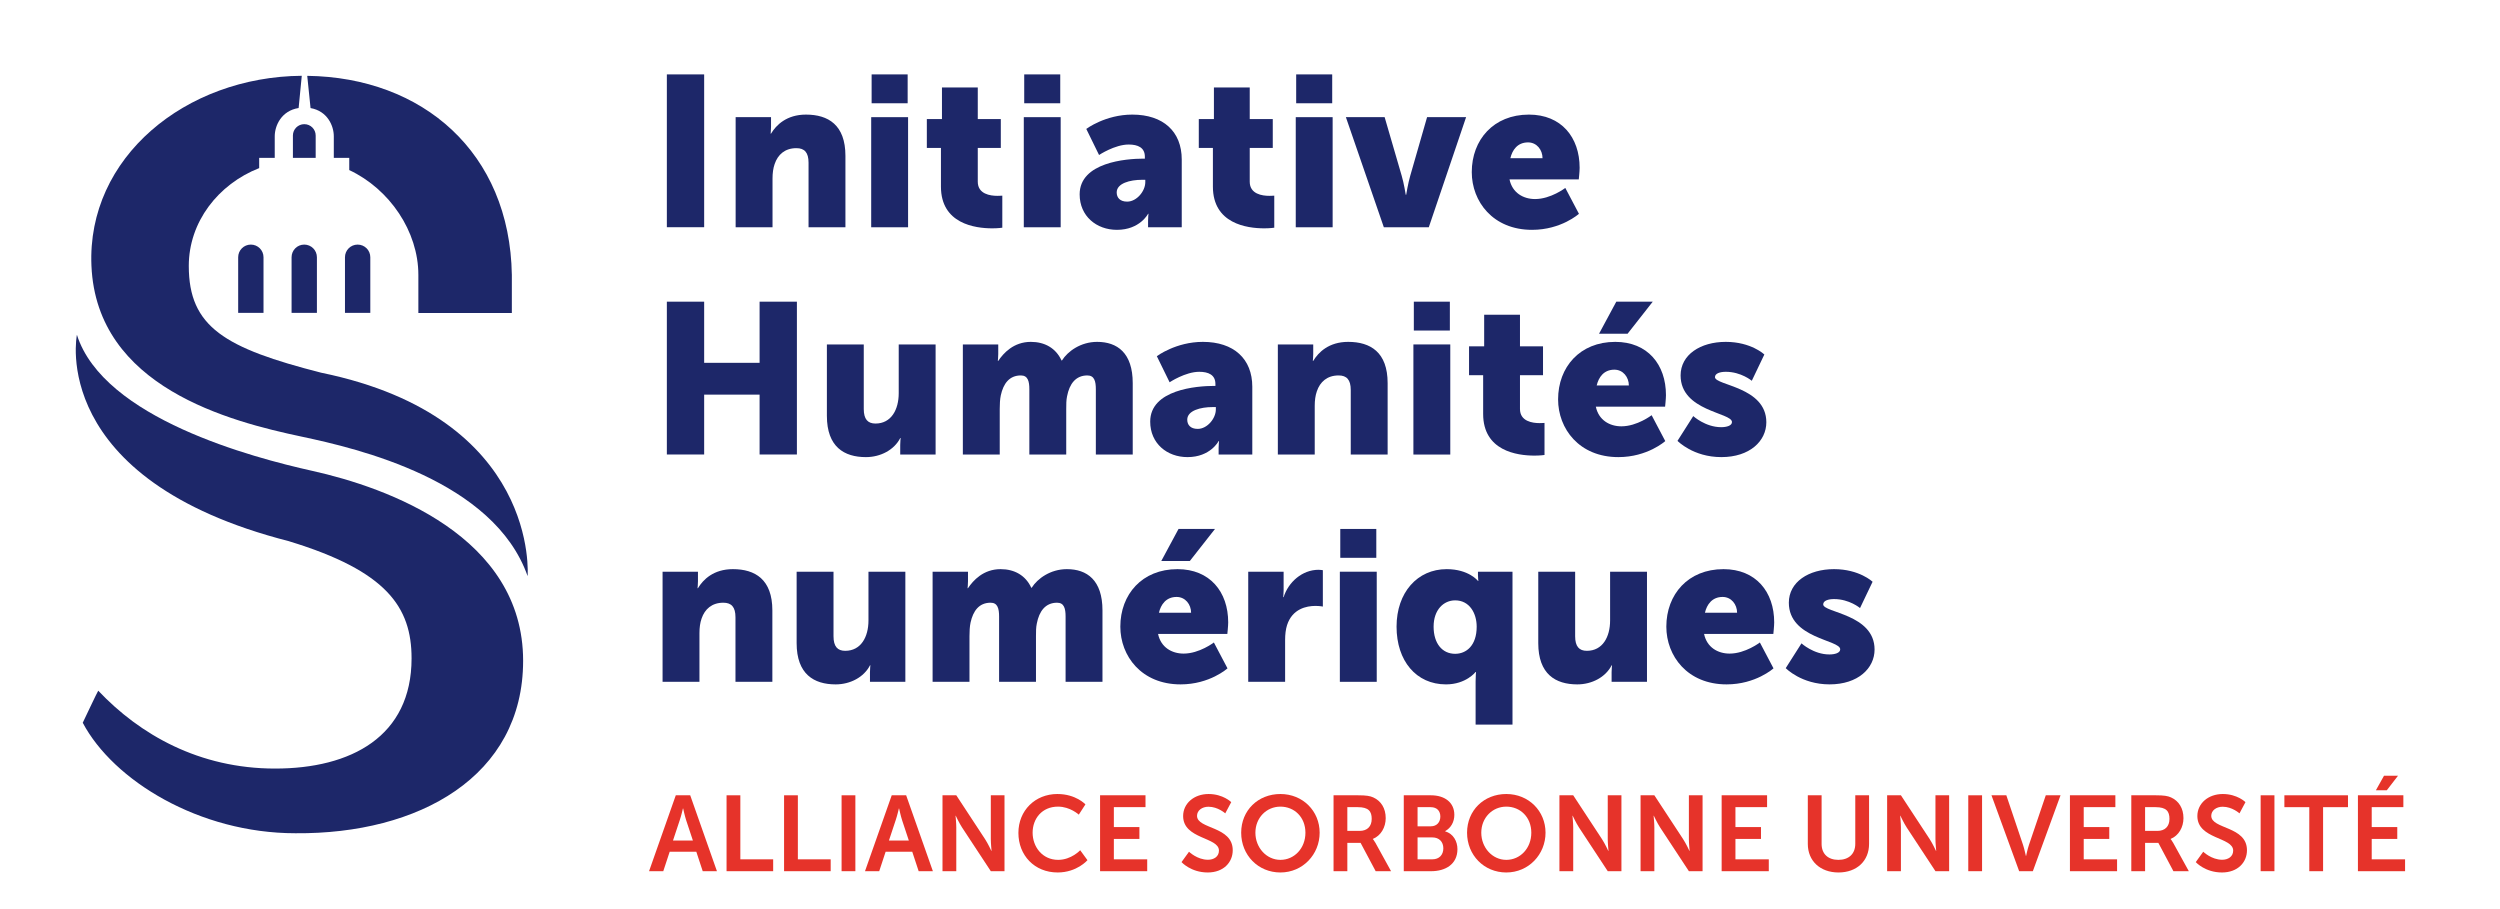 <?xml version="1.0" encoding="UTF-8"?><svg id="content" xmlns="http://www.w3.org/2000/svg" viewBox="0 0 467.72 170.08"><defs><style>.cls-1{fill:#1d2769;}.cls-1,.cls-2{stroke-width:0px;}.cls-2{fill:#e6332a;}</style></defs><path class="cls-1" d="M58.11,20.22c3.16.56,4.34,3.33,4.34,5.27v4.04h2.89v2.29c7.56,3.55,12.93,11.48,12.93,19.61,0,.05,0,.1,0,.16v6.97h17.49v-7.12c-.37-22.95-16.71-36.97-38.28-37.25l.62,6.04Z"/><path class="cls-1" d="M54.55,58.53h4.74v-10.4c0-1.31-1.06-2.37-2.37-2.37s-2.37,1.06-2.37,2.37v10.4Z"/><path class="cls-1" d="M44.56,58.53h4.74v-10.4c0-1.31-1.06-2.37-2.37-2.37s-2.37,1.06-2.37,2.37v10.4Z"/><path class="cls-1" d="M64.54,58.53h4.74v-10.4c0-1.31-1.06-2.37-2.37-2.37s-2.37,1.06-2.37,2.37v10.4Z"/><path class="cls-1" d="M54.8,25.36v4.17h4.26v-4.17c0-1.18-.95-2.13-2.13-2.13s-2.13.95-2.13,2.13"/><path class="cls-1" d="M60.13,69.74c-18.06-4.61-24.81-8.55-24.81-19.99,0-8.21,5.48-15.28,13.17-18.3v-1.91h2.91v-4.04c0-1.96,1.22-4.78,4.47-5.29l.59-6.03c-21.74.17-40.24,15.27-39.35,35.57.99,22.72,25.9,29.09,39.33,31.94,10.56,2.24,35.97,8.19,42.27,26.09,0,0,2.36-29.62-38.57-38.04"/><path class="cls-1" d="M54.13,101.28c18.21,5.55,22.87,12.3,22.87,21.89,0,14.62-11.32,20.62-25.53,20.62s-25.31-6.35-33.09-14.57c-.04-.04-2.9,6-2.9,6,5.73,10.82,21.82,20.67,39.78,20.67h.02s.01,0,.02,0h0c23,.19,42.57-10.58,42.57-32.27,0-23.29-25.38-32.4-39.46-35.53-11.08-2.47-39.04-9.82-44.02-25.45,0,0-5.55,27.09,39.74,38.63"/><path class="cls-1" d="M124.76,56.44h6.98v11.44h10.37v-11.44h6.98v28.59h-6.98v-11.2h-10.37v11.2h-6.98v-28.59Z"/><path class="cls-1" d="M154.7,64.44h6.9v12.08c0,1.92.76,2.72,2.19,2.72,2.95,0,4.35-2.6,4.35-5.68v-9.12h6.9v20.6h-6.62v-1.8c0-.68.08-1.28.08-1.28h-.08c-1.12,2.2-3.67,3.56-6.42,3.56-4.07,0-7.3-1.92-7.3-7.72v-13.36Z"/><path class="cls-1" d="M180.14,64.44h6.62v1.8c0,.68-.08,1.28-.08,1.28h.08c.96-1.44,2.87-3.56,6.1-3.56,2.59,0,4.67,1.16,5.74,3.48h.08c1.08-1.72,3.51-3.48,6.58-3.48,3.75,0,6.66,2.04,6.66,7.72v13.36h-6.9v-12.2c0-1.52-.28-2.6-1.59-2.6-2.19,0-3.35,1.6-3.79,3.88-.16.72-.16,1.56-.16,2.4v8.52h-6.9v-12.2c0-1.52-.28-2.6-1.59-2.6-2.15,0-3.27,1.52-3.75,3.72-.16.76-.2,1.68-.2,2.56v8.52h-6.9v-20.6Z"/><path class="cls-1" d="M227.11,72.2h.28v-.36c0-1.72-1.32-2.28-3.03-2.28-2.59,0-5.54,1.96-5.54,1.96l-2.39-4.88s3.55-2.68,8.61-2.68c5.78,0,9.25,3.16,9.25,8.4v12.68h-6.3v-1.24c0-.68.08-1.28.08-1.28h-.08s-1.52,3-5.82,3c-3.83,0-6.98-2.56-6.98-6.64,0-6,8.73-6.68,11.92-6.68ZM224.08,80.24c1.79,0,3.39-1.96,3.39-3.64v-.44h-.64c-2.19,0-4.71.64-4.71,2.36,0,.96.6,1.72,1.95,1.72Z"/><path class="cls-1" d="M239.07,64.44h6.62v1.8c0,.68-.08,1.28-.08,1.28h.08c.96-1.6,2.91-3.56,6.54-3.56,4.15,0,7.38,1.92,7.38,7.72v13.36h-6.9v-12.08c0-1.92-.76-2.72-2.27-2.72-2.15,0-3.47,1.2-4.07,2.96-.28.8-.4,1.72-.4,2.72v9.12h-6.9v-20.6Z"/><path class="cls-1" d="M264.43,64.44h6.9v20.6h-6.9v-20.6ZM264.51,56.44h6.74v5.4h-6.74v-5.4Z"/><path class="cls-1" d="M277.47,70.2h-2.63v-5.4h2.83v-5.92h6.7v5.92h4.31v5.4h-4.31v6.32c0,2.32,2.35,2.64,3.67,2.64.56,0,.92-.04.92-.04v6s-.76.12-1.87.12c-3.27,0-9.61-.88-9.61-7.8v-7.24Z"/><path class="cls-1" d="M302.19,63.96c6.06,0,9.49,4.24,9.49,9.96,0,.68-.16,2.16-.16,2.16h-12.96c.52,2.52,2.59,3.68,4.78,3.68,2.95,0,5.66-2.08,5.66-2.08l2.55,4.84s-3.31,3-8.77,3c-7.34,0-11.28-5.32-11.28-10.8,0-6.04,4.07-10.76,10.69-10.76ZM304.74,72.12c0-1.56-1.08-2.96-2.71-2.96-1.99,0-2.95,1.44-3.31,2.96h6.02ZM302.39,56.44h6.82l-4.71,6h-5.34l3.23-6Z"/><path class="cls-1" d="M316.78,77.84s2.27,2.08,5.22,2.08c1.04,0,2.03-.28,2.03-.96,0-1.8-9.61-2-9.61-8.72,0-3.88,3.71-6.28,8.45-6.28s7.22,2.36,7.22,2.36l-2.35,4.92s-1.99-1.68-4.86-1.68c-1.04,0-2.03.28-2.03,1,0,1.56,9.61,1.8,9.61,8.44,0,3.52-3.11,6.52-8.41,6.52s-8.21-3.04-8.21-3.04l2.95-4.64Z"/><path class="cls-1" d="M123.96,106.96h6.62v1.8c0,.68-.08,1.28-.08,1.28h.08c.96-1.6,2.91-3.56,6.54-3.56,4.15,0,7.38,1.92,7.38,7.72v13.36h-6.9v-12.08c0-1.92-.76-2.72-2.27-2.72-2.15,0-3.47,1.2-4.07,2.96-.28.8-.4,1.72-.4,2.72v9.12h-6.9v-20.6Z"/><path class="cls-1" d="M149.04,106.96h6.9v12.08c0,1.92.76,2.72,2.19,2.72,2.95,0,4.35-2.6,4.35-5.68v-9.12h6.9v20.6h-6.62v-1.8c0-.68.08-1.28.08-1.28h-.08c-1.12,2.2-3.67,3.56-6.42,3.56-4.07,0-7.3-1.92-7.3-7.72v-13.36Z"/><path class="cls-1" d="M174.48,106.96h6.62v1.8c0,.68-.08,1.28-.08,1.28h.08c.96-1.44,2.87-3.56,6.1-3.56,2.59,0,4.67,1.16,5.74,3.48h.08c1.08-1.72,3.51-3.48,6.58-3.48,3.75,0,6.66,2.04,6.66,7.72v13.36h-6.9v-12.2c0-1.52-.28-2.6-1.59-2.6-2.19,0-3.35,1.6-3.79,3.88-.16.72-.16,1.56-.16,2.4v8.52h-6.9v-12.2c0-1.52-.28-2.6-1.59-2.6-2.15,0-3.27,1.52-3.75,3.72-.16.76-.2,1.68-.2,2.56v8.52h-6.9v-20.6Z"/><path class="cls-1" d="M220.29,106.48c6.06,0,9.49,4.24,9.49,9.96,0,.68-.16,2.16-.16,2.16h-12.96c.52,2.52,2.59,3.68,4.78,3.68,2.95,0,5.66-2.08,5.66-2.08l2.55,4.84s-3.31,3-8.77,3c-7.34,0-11.28-5.32-11.28-10.8,0-6.04,4.07-10.76,10.69-10.76ZM222.84,114.64c0-1.56-1.08-2.96-2.71-2.96-1.99,0-2.95,1.44-3.31,2.96h6.02ZM220.49,98.96h6.82l-4.71,6h-5.34l3.23-6Z"/><path class="cls-1" d="M233.53,106.96h6.62v3.48c0,.68-.08,1.28-.08,1.28h.08c.88-2.8,3.47-5.12,6.54-5.12.4,0,.8.08.8.08v6.8s-.56-.12-1.4-.12c-1.63,0-4.31.52-5.3,3.6-.24.76-.36,1.68-.36,2.8v7.8h-6.9v-20.6Z"/><path class="cls-1" d="M250.67,106.96h6.9v20.6h-6.9v-20.6ZM250.75,98.96h6.74v5.4h-6.74v-5.4Z"/><path class="cls-1" d="M270.65,106.48c4.15,0,5.86,2.2,5.86,2.2h.08s-.08-.44-.08-1.12v-.6h6.46v28.6h-6.9v-8.08c0-1.04.08-1.76.08-1.76h-.08s-1.79,2.32-5.54,2.32c-5.58,0-9.25-4.4-9.25-10.8s3.91-10.76,9.37-10.76ZM272.24,122.32c2.07,0,4.03-1.52,4.03-5.08,0-2.48-1.32-4.92-4.03-4.92-2.15,0-4.03,1.76-4.03,4.92s1.63,5.08,4.03,5.08Z"/><path class="cls-1" d="M287.79,106.96h6.9v12.08c0,1.92.76,2.72,2.19,2.72,2.95,0,4.35-2.6,4.35-5.68v-9.12h6.9v20.6h-6.62v-1.8c0-.68.08-1.28.08-1.28h-.08c-1.12,2.2-3.67,3.56-6.42,3.56-4.07,0-7.3-1.92-7.3-7.72v-13.36Z"/><path class="cls-1" d="M322.44,106.48c6.06,0,9.49,4.24,9.49,9.96,0,.68-.16,2.16-.16,2.16h-12.96c.52,2.52,2.59,3.68,4.78,3.68,2.95,0,5.66-2.08,5.66-2.08l2.55,4.84s-3.31,3-8.77,3c-7.34,0-11.28-5.32-11.28-10.8,0-6.04,4.07-10.76,10.69-10.76ZM324.99,114.64c0-1.56-1.08-2.96-2.71-2.96-1.99,0-2.95,1.44-3.31,2.96h6.02Z"/><path class="cls-1" d="M337.03,120.36s2.27,2.08,5.22,2.08c1.04,0,2.03-.28,2.03-.96,0-1.8-9.61-2-9.61-8.72,0-3.88,3.71-6.28,8.45-6.28s7.22,2.36,7.22,2.36l-2.35,4.92s-1.99-1.68-4.86-1.68c-1.04,0-2.03.28-2.03,1,0,1.56,9.61,1.8,9.61,8.44,0,3.52-3.11,6.52-8.41,6.52s-8.21-3.04-8.21-3.04l2.95-4.64Z"/><path class="cls-1" d="M124.76,13.92h6.98v28.59h-6.98V13.92Z"/><path class="cls-1" d="M137.63,21.92h6.62v1.8c0,.68-.08,1.28-.08,1.28h.08c.96-1.6,2.91-3.56,6.54-3.56,4.15,0,7.38,1.92,7.38,7.72v13.36h-6.9v-12.08c0-1.92-.76-2.72-2.27-2.72-2.15,0-3.47,1.2-4.07,2.96-.28.8-.4,1.72-.4,2.72v9.12h-6.9v-20.6Z"/><path class="cls-1" d="M162.99,21.92h6.9v20.6h-6.9v-20.6ZM163.07,13.92h6.74v5.4h-6.74v-5.4Z"/><path class="cls-1" d="M176.03,27.68h-2.63v-5.4h2.83v-5.92h6.7v5.92h4.31v5.4h-4.31v6.32c0,2.32,2.35,2.64,3.67,2.64.56,0,.92-.04.92-.04v6s-.76.12-1.87.12c-3.27,0-9.61-.88-9.61-7.8v-7.24Z"/><path class="cls-1" d="M191.54,21.92h6.9v20.6h-6.9v-20.6ZM191.62,13.92h6.74v5.4h-6.74v-5.4Z"/><path class="cls-1" d="M213.91,29.68h.28v-.36c0-1.72-1.32-2.28-3.03-2.28-2.59,0-5.54,1.96-5.54,1.96l-2.39-4.88s3.55-2.68,8.61-2.68c5.78,0,9.25,3.16,9.25,8.4v12.68h-6.3v-1.24c0-.68.08-1.28.08-1.28h-.08s-1.52,3-5.82,3c-3.83,0-6.98-2.56-6.98-6.64,0-6,8.73-6.68,11.92-6.68ZM210.88,37.72c1.79,0,3.39-1.96,3.39-3.64v-.44h-.64c-2.19,0-4.71.64-4.71,2.36,0,.96.6,1.72,1.95,1.72Z"/><path class="cls-1" d="M226.91,27.68h-2.63v-5.4h2.83v-5.92h6.7v5.92h4.31v5.4h-4.31v6.32c0,2.32,2.35,2.64,3.67,2.64.56,0,.92-.04.92-.04v6s-.76.12-1.87.12c-3.27,0-9.61-.88-9.61-7.8v-7.24Z"/><path class="cls-1" d="M242.42,21.92h6.9v20.6h-6.9v-20.6ZM242.5,13.92h6.74v5.4h-6.74v-5.4Z"/><path class="cls-1" d="M251.79,21.92h7.26l3.19,10.96c.4,1.32.76,3.56.76,3.56h.08s.36-2.2.76-3.56l3.15-10.96h7.3l-6.98,20.6h-8.41l-7.1-20.6Z"/><path class="cls-1" d="M286.04,21.44c6.06,0,9.49,4.24,9.49,9.96,0,.68-.16,2.16-.16,2.16h-12.96c.52,2.52,2.59,3.68,4.78,3.68,2.95,0,5.66-2.08,5.66-2.08l2.55,4.84s-3.31,3-8.77,3c-7.34,0-11.28-5.32-11.28-10.8,0-6.04,4.07-10.76,10.69-10.76ZM288.59,29.6c0-1.56-1.08-2.96-2.71-2.96-1.99,0-2.95,1.44-3.31,2.96h6.02Z"/><path class="cls-2" d="M130.27,159.35h-4.98l-1.2,3.64h-2.66l5-14.2h2.7l5,14.2h-2.66l-1.2-3.64ZM127.77,151.25s-.32,1.4-.6,2.2l-1.26,3.8h3.72l-1.26-3.8c-.26-.8-.56-2.2-.56-2.2h-.04Z"/><path class="cls-2" d="M135.93,148.79h2.58v11.98h6.14v2.22h-8.72v-14.2Z"/><path class="cls-2" d="M146.69,148.79h2.58v11.98h6.14v2.22h-8.72v-14.2Z"/><path class="cls-2" d="M157.45,148.79h2.58v14.2h-2.58v-14.2Z"/><path class="cls-2" d="M170.67,159.35h-4.98l-1.2,3.64h-2.66l5-14.2h2.7l5,14.2h-2.66l-1.2-3.64ZM168.17,151.25s-.32,1.4-.6,2.2l-1.26,3.8h3.72l-1.26-3.8c-.26-.8-.56-2.2-.56-2.2h-.04Z"/><path class="cls-2" d="M176.33,148.79h2.58l5.38,8.2c.54.82,1.18,2.2,1.18,2.2h.04s-.14-1.36-.14-2.2v-8.2h2.56v14.2h-2.56l-5.38-8.18c-.54-.82-1.18-2.2-1.18-2.2h-.04s.14,1.36.14,2.2v8.18h-2.58v-14.2Z"/><path class="cls-2" d="M197.83,148.55c3.46,0,5.24,1.94,5.24,1.94l-1.24,1.92s-1.62-1.5-3.88-1.5c-3,0-4.76,2.24-4.76,4.88s1.82,5.08,4.78,5.08c2.46,0,4.12-1.8,4.12-1.8l1.36,1.86s-1.96,2.3-5.58,2.3c-4.34,0-7.34-3.22-7.34-7.4s3.12-7.28,7.3-7.28Z"/><path class="cls-2" d="M205.81,148.79h8.5v2.22h-5.92v3.72h4.78v2.22h-4.78v3.82h6.24v2.22h-8.82v-14.2Z"/><path class="cls-2" d="M222.45,159.35s1.54,1.5,3.54,1.5c1.08,0,2.06-.56,2.06-1.72,0-2.54-6.7-2.1-6.7-6.46,0-2.36,2.04-4.12,4.76-4.12s4.24,1.52,4.24,1.52l-1.12,2.1s-1.36-1.24-3.14-1.24c-1.2,0-2.14.7-2.14,1.7,0,2.52,6.68,1.9,6.68,6.44,0,2.26-1.72,4.16-4.68,4.16-3.16,0-4.9-1.94-4.9-1.94l1.4-1.94Z"/><path class="cls-2" d="M239.55,148.55c4.18,0,7.34,3.18,7.34,7.24s-3.16,7.44-7.34,7.44-7.34-3.26-7.34-7.44,3.16-7.24,7.34-7.24ZM239.55,160.87c2.6,0,4.68-2.16,4.68-5.08s-2.08-4.88-4.68-4.88-4.68,2.08-4.68,4.88,2.08,5.08,4.68,5.08Z"/><path class="cls-2" d="M249.49,148.79h4.58c1.54,0,2.24.12,2.86.4,1.42.64,2.32,2,2.32,3.88,0,1.7-.9,3.28-2.4,3.88v.04s.2.2.48.7l2.92,5.3h-2.88l-2.82-5.3h-2.48v5.3h-2.58v-14.2ZM254.39,155.45c1.38,0,2.24-.82,2.24-2.24s-.58-2.2-2.6-2.2h-1.96v4.44h2.32Z"/><path class="cls-2" d="M262.63,148.79h5.08c2.56,0,4.38,1.32,4.38,3.66,0,1.32-.64,2.46-1.72,3.04v.04c1.56.46,2.3,1.9,2.3,3.34,0,2.84-2.28,4.12-4.9,4.12h-5.14v-14.2ZM267.71,154.59c1.12,0,1.76-.8,1.76-1.82s-.6-1.76-1.8-1.76h-2.46v3.58h2.5ZM267.97,160.77c1.32,0,2.06-.86,2.06-2.06s-.76-2.04-2.06-2.04h-2.76v4.1h2.76Z"/><path class="cls-2" d="M281.81,148.55c4.18,0,7.34,3.18,7.34,7.24s-3.16,7.44-7.34,7.44-7.34-3.26-7.34-7.44,3.16-7.24,7.34-7.24ZM281.81,160.87c2.6,0,4.68-2.16,4.68-5.08s-2.08-4.88-4.68-4.88-4.68,2.08-4.68,4.88,2.08,5.08,4.68,5.08Z"/><path class="cls-2" d="M291.75,148.79h2.58l5.38,8.2c.54.82,1.18,2.2,1.18,2.2h.04s-.14-1.36-.14-2.2v-8.2h2.56v14.2h-2.56l-5.38-8.18c-.54-.82-1.18-2.2-1.18-2.2h-.04s.14,1.36.14,2.2v8.18h-2.58v-14.2Z"/><path class="cls-2" d="M306.93,148.79h2.58l5.38,8.2c.54.82,1.18,2.2,1.18,2.2h.04s-.14-1.36-.14-2.2v-8.2h2.56v14.2h-2.56l-5.38-8.18c-.54-.82-1.18-2.2-1.18-2.2h-.04s.14,1.36.14,2.2v8.18h-2.58v-14.2Z"/><path class="cls-2" d="M322.1,148.79h8.5v2.22h-5.92v3.72h4.78v2.22h-4.78v3.82h6.24v2.22h-8.82v-14.2Z"/><path class="cls-2" d="M338.22,148.79h2.58v9.1c0,1.9,1.24,2.98,3.14,2.98s3.16-1.08,3.16-3v-9.08h2.58v9.1c0,3.18-2.3,5.34-5.72,5.34s-5.74-2.16-5.74-5.34v-9.1Z"/><path class="cls-2" d="M353.06,148.79h2.58l5.38,8.2c.54.82,1.18,2.2,1.18,2.2h.04s-.14-1.36-.14-2.2v-8.2h2.56v14.2h-2.56l-5.38-8.18c-.54-.82-1.18-2.2-1.18-2.2h-.04s.14,1.36.14,2.2v8.18h-2.58v-14.2Z"/><path class="cls-2" d="M368.24,148.79h2.58v14.2h-2.58v-14.2Z"/><path class="cls-2" d="M372.58,148.79h2.78l3.12,9.26c.28.82.52,2.08.54,2.08h.04s.26-1.26.54-2.08l3.14-9.26h2.76l-5.18,14.2h-2.56l-5.18-14.2Z"/><path class="cls-2" d="M387.26,148.79h8.5v2.22h-5.92v3.72h4.78v2.22h-4.78v3.82h6.24v2.22h-8.82v-14.2Z"/><path class="cls-2" d="M398.74,148.79h4.58c1.54,0,2.24.12,2.86.4,1.42.64,2.32,2,2.32,3.88,0,1.7-.9,3.28-2.4,3.88v.04s.2.2.48.7l2.92,5.3h-2.88l-2.82-5.3h-2.48v5.3h-2.58v-14.2ZM403.64,155.45c1.38,0,2.24-.82,2.24-2.24s-.58-2.2-2.6-2.2h-1.96v4.44h2.32Z"/><path class="cls-2" d="M412.2,159.35s1.54,1.5,3.54,1.5c1.08,0,2.06-.56,2.06-1.72,0-2.54-6.7-2.1-6.7-6.46,0-2.36,2.04-4.12,4.76-4.12s4.24,1.52,4.24,1.52l-1.12,2.1s-1.36-1.24-3.14-1.24c-1.2,0-2.14.7-2.14,1.7,0,2.52,6.68,1.9,6.68,6.44,0,2.26-1.72,4.16-4.68,4.16-3.16,0-4.9-1.94-4.9-1.94l1.4-1.94Z"/><path class="cls-2" d="M422.94,148.79h2.58v14.2h-2.58v-14.2Z"/><path class="cls-2" d="M432.04,151.01h-4.66v-2.22h11.9v2.22h-4.66v11.98h-2.58v-11.98Z"/><path class="cls-2" d="M441.14,148.79h8.5v2.22h-5.92v3.72h4.78v2.22h-4.78v3.82h6.24v2.22h-8.82v-14.2ZM446.02,145.13h2.62l-2.1,2.72h-2.04l1.52-2.72Z"/></svg>